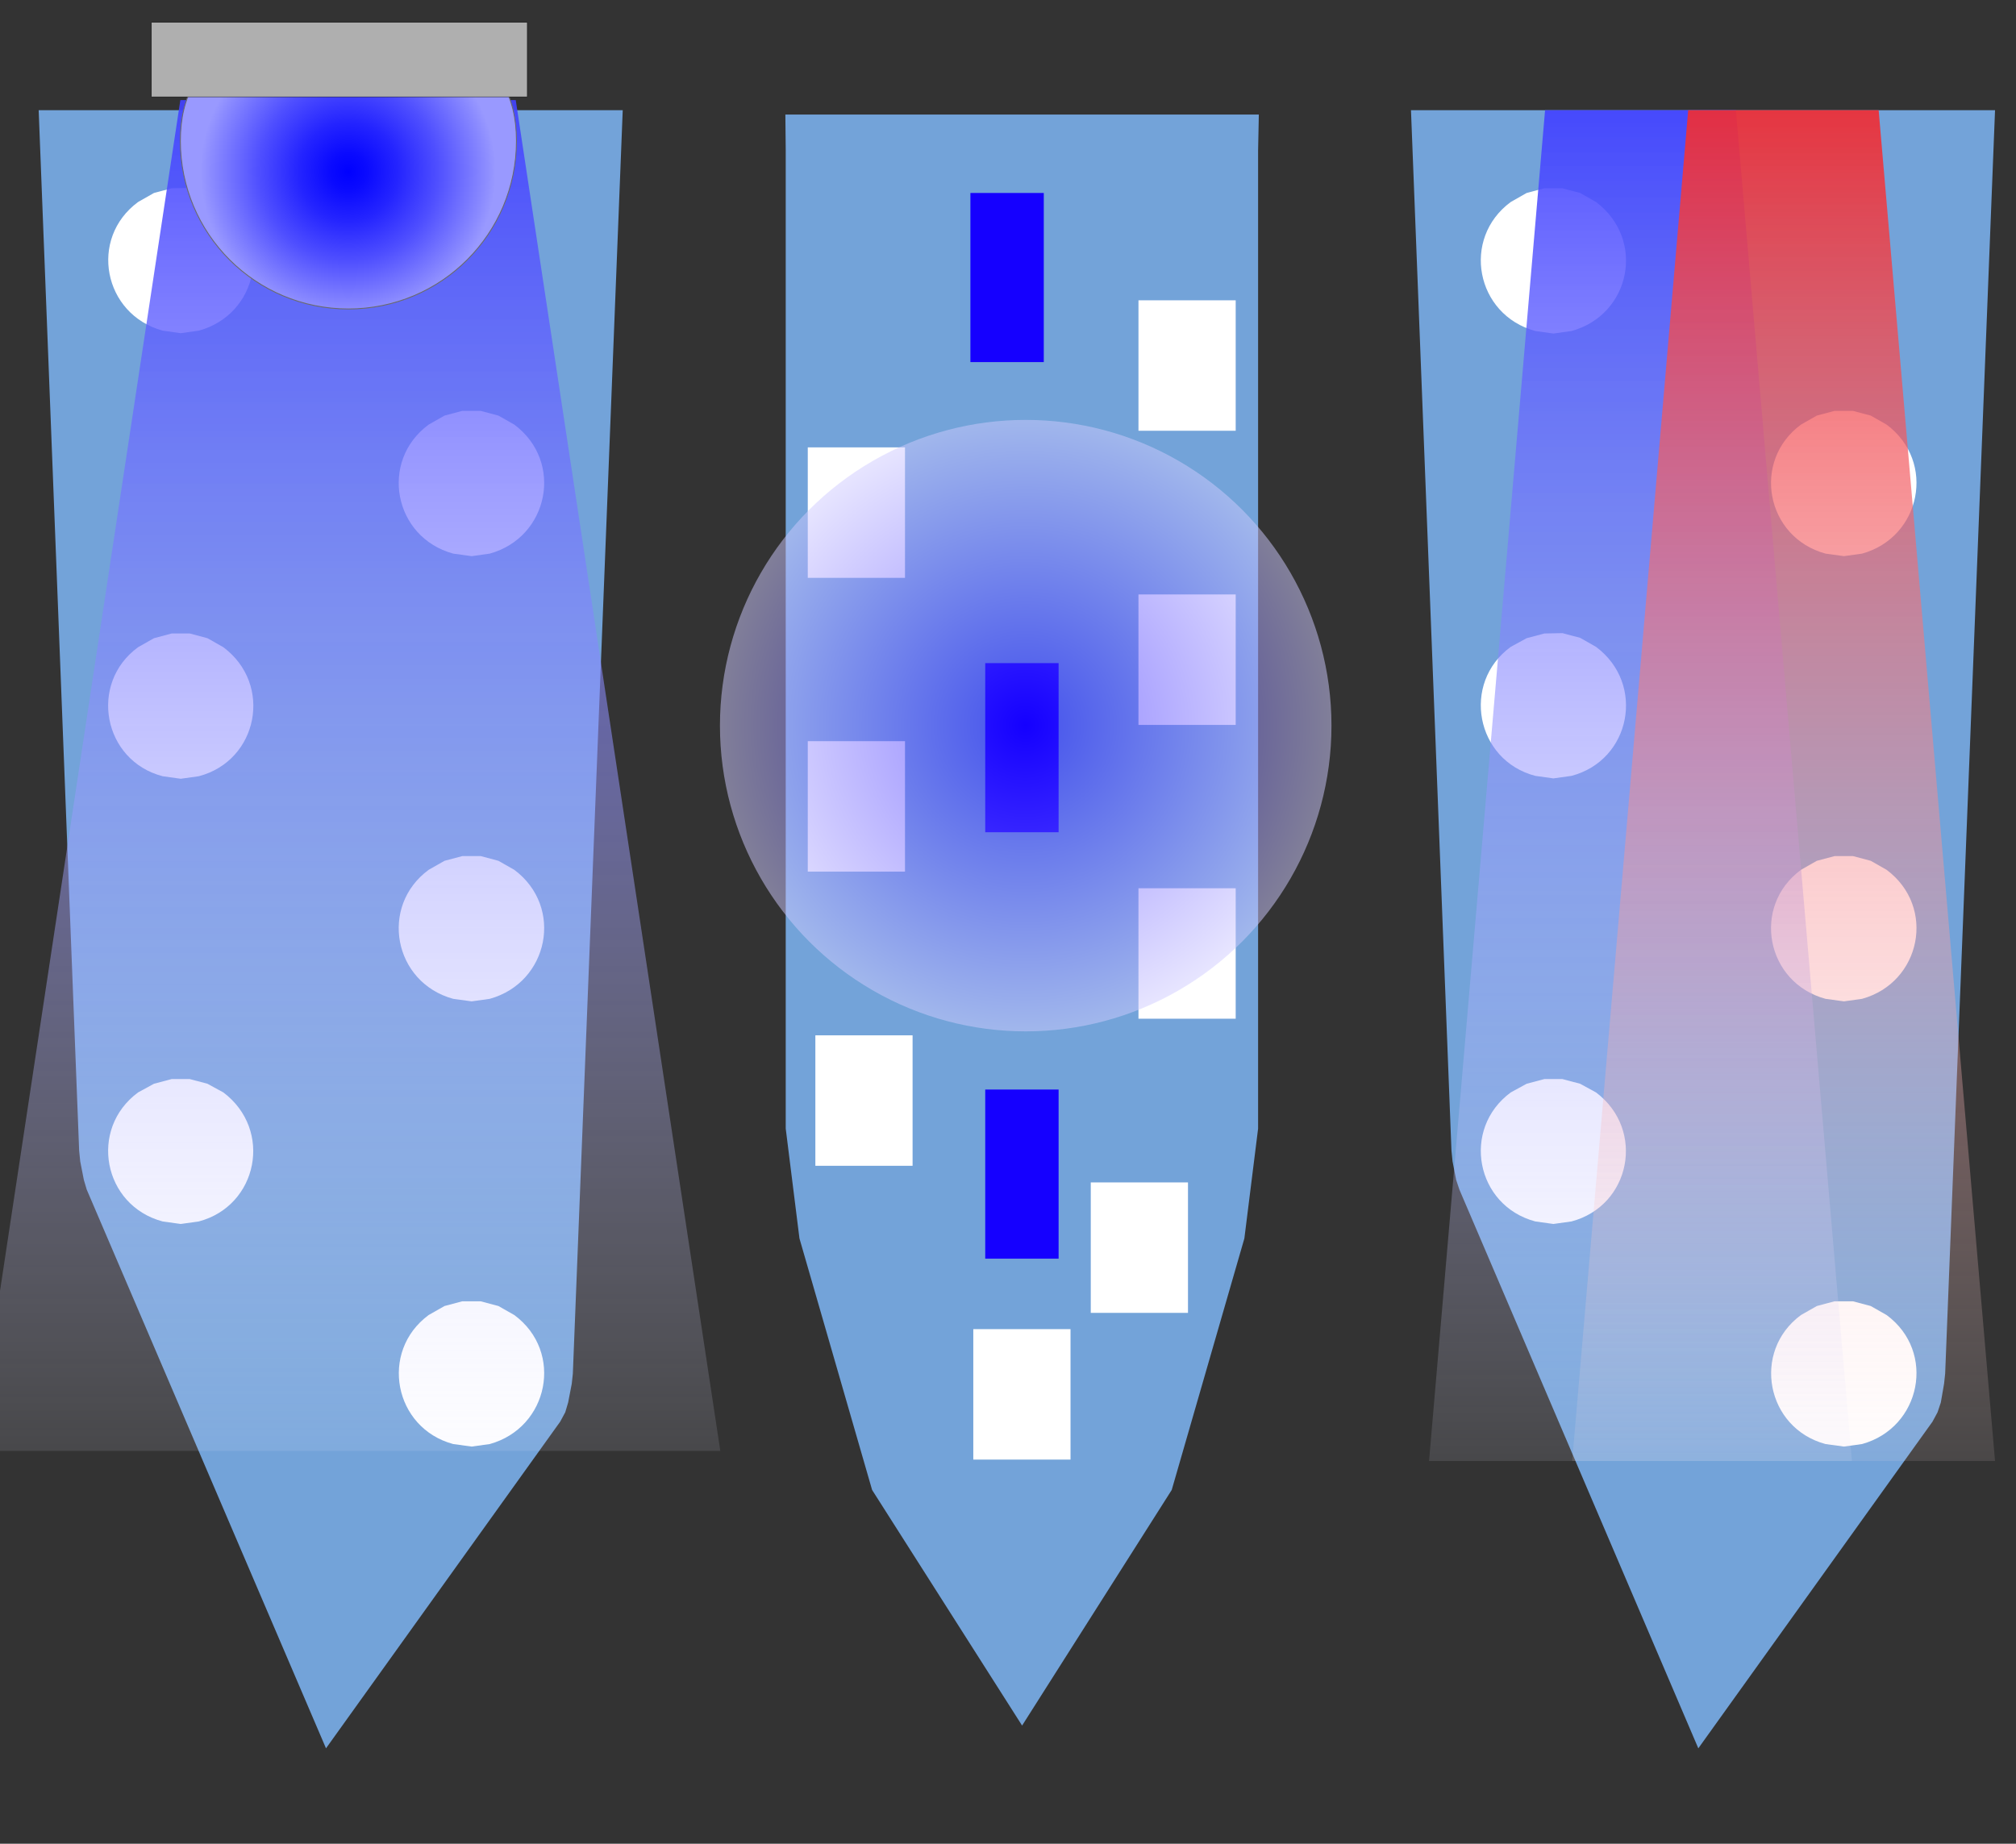 <?xml version="1.0" encoding="utf-8"?>
<!-- Generator: Adobe Illustrator 27.7.0, SVG Export Plug-In . SVG Version: 6.00 Build 0)  -->
<svg version="1.1" id="Layer_1" xmlns="http://www.w3.org/2000/svg" xmlns:xlink="http://www.w3.org/1999/xlink" x="0px" y="0px"
	 viewBox="0 0 557.8 510.2" style="enable-background:new 0 0 557.8 510.2;" xml:space="preserve">
<rect x="0" y="0" width="557.8" height="510.2" fill="#333333" stroke="none"/>
<style type="text/css">
	.st0{fill:#73A3D9;}
	.st1{fill:#FFFFFF;}
	.st2{fill:url(#SVGID_1_);}
	
		.st3{fill:url(#SVGID_00000002383423670109209370000003694470149380937623_);stroke:#6A6A6B;stroke-width:0.25;stroke-miterlimit:10;}
	.st4{fill:#AFAFAF;stroke:#000000;stroke-width:0.1;stroke-miterlimit:10;}
	.st5{fill:url(#SVGID_00000022558868998898096470000014768832427431248256_);}
	.st6{fill:url(#SVGID_00000075846619643458901850000000957803616046964376_);}
	.st7{fill-rule:evenodd;clip-rule:evenodd;fill:#73A3D9;}
	.st8{fill-rule:evenodd;clip-rule:evenodd;fill:#1500FF;}
	.st9{fill-rule:evenodd;clip-rule:evenodd;fill:#FFFFFF;stroke:#FFFFFF;stroke-width:13;stroke-miterlimit:10;}
	.st10{opacity:0.5;fill-rule:evenodd;clip-rule:evenodd;fill:url(#SVGID_00000075853999158881350040000012746645666063968912_);}
</style>
<g>
	<g>
		<polygon class="st0" points="172.3,30.5 158.5,380.1 158.2,382.9 157.2,388.1 156.4,390.8 155,393.4 90.2,483.8 24,329.2 
			23.2,326.5 22.2,321.4 21.9,318.4 10.7,30.5 		"/>
		<path class="st1" d="M127.9,360.1l-4.9,1.3l-4.4,2.5c-13.7,10.1-9.6,31.3,6.8,35.7l5.1,0.7l5-0.7c16.3-4.5,20.6-25.5,6.8-35.7
			l-4.4-2.5l-4.9-1.3"/>
		<path class="st1" d="M47.5,298.6l-4.9,1.3l-4.4,2.4c-13.7,10.1-9.7,31.3,6.8,35.7l5,0.7l5-0.7c16.3-4.3,20.6-25.3,6.8-35.7
			l-4.4-2.4l-4.9-1.3"/>
		<path class="st1" d="M127.9,236.9l-4.9,1.3l-4.4,2.5c-13.7,10.1-9.7,31.2,6.8,35.7l5.1,0.7l5-0.7c16.3-4.5,20.6-25.4,6.8-35.7
			l-4.4-2.5l-4.9-1.3"/>
		<path class="st1" d="M47.5,175.3l-4.9,1.3l-4.4,2.5c-13.7,10-9.7,31.4,6.8,35.7l5,0.7l5-0.7c16.4-4.3,20.6-25.4,6.8-35.7l-4.4-2.5
			l-4.9-1.3"/>
		<path class="st1" d="M47.5,52.1l-4.9,1.3l-4.4,2.5C24.5,66,28.6,87,45,91.5l5,0.7l5-0.7c16.4-4.5,20.6-25.3,6.8-35.7l-4.4-2.5
			l-4.9-1.3"/>
		<path class="st1" d="M127.9,113.7L123,115l-4.4,2.5c-13.7,10.1-9.7,31.2,6.8,35.7l5.1,0.7l5-0.7c16.3-4.5,20.6-25.4,6.8-35.7
			l-4.4-2.5l-4.9-1.3"/>
	</g>
</g>
<g>
	
		<linearGradient id="SVGID_1_" gradientUnits="userSpaceOnUse" x1="29.055" y1="439.395" x2="29.055" y2="-21.591" gradientTransform="matrix(1 0 0 1 67.214 15.044)">
		<stop  offset="0" style="stop-color:#FFFFFF;stop-opacity:0"/>
		<stop  offset="0.519" style="stop-color:#9797FF;stop-opacity:0.519"/>
		<stop  offset="1" style="stop-color:#3333FF"/>
	</linearGradient>
	<polygon class="st2" points="199.3,401.5 -6.7,401.5 49.9,27.7 142.7,27.7 	"/>
	
		<radialGradient id="SVGID_00000034770630900839785040000004301670546797760934_" cx="-143.841" cy="-178.525" r="57.804" gradientTransform="matrix(0.735 0 0 0.735 202.066 178.681)" gradientUnits="userSpaceOnUse">
		<stop  offset="0" style="stop-color:#0000FF"/>
		<stop  offset="0.12" style="stop-color:#0A0AFF"/>
		<stop  offset="0.323" style="stop-color:#2424FF"/>
		<stop  offset="0.583" style="stop-color:#4F4FFF"/>
		<stop  offset="0.888" style="stop-color:#8A8AFF"/>
		<stop  offset="0.961" style="stop-color:#9999FF"/>
	</radialGradient>
	
		<path style="fill:url(#SVGID_00000034770630900839785040000004301670546797760934_);stroke:#6A6A6B;stroke-width:0.25;stroke-miterlimit:10;" d="
		M142.9,39c0,25.7-20.8,46.5-46.5,46.5c-25.7,0-46.5-20.8-46.5-46.5S70.7,9.4,96.3,9.4C122,9.4,142.9,13.3,142.9,39z"/>
	<rect x="41.9" y="6.2" class="st4" width="104" height="20.6"/>
</g>
<g>
	<g>
		<polygon class="st0" points="552,30.5 538.2,380.1 537.9,382.9 537,388.1 536.1,390.8 534.7,393.4 469.9,483.8 403.8,329.2 
			402.9,326.5 401.9,321.4 401.6,318.4 390.4,30.5 		"/>
		<path class="st1" d="M507.6,360.1l-4.9,1.3l-4.4,2.5c-13.7,10.1-9.6,31.3,6.8,35.7l5.1,0.7l5-0.7c16.3-4.5,20.6-25.5,6.8-35.7
			l-4.4-2.5l-4.9-1.3"/>
		<path class="st1" d="M427.3,298.6l-4.9,1.3l-4.4,2.4c-13.7,10.1-9.7,31.3,6.8,35.7l5,0.7l5-0.7c16.3-4.3,20.6-25.3,6.8-35.7
			l-4.4-2.4l-4.9-1.3"/>
		<path class="st1" d="M507.6,236.9l-4.9,1.3l-4.4,2.5c-13.7,10.1-9.7,31.2,6.8,35.7l5.1,0.7l5-0.7c16.3-4.5,20.6-25.4,6.8-35.7
			l-4.4-2.5l-4.9-1.3"/>
		<path class="st1" d="M427.3,175.3l-4.9,1.3L418,179c-13.7,10-9.7,31.4,6.8,35.7l5,0.7l5-0.7c16.4-4.3,20.6-25.4,6.8-35.7l-4.4-2.5
			l-4.9-1.3"/>
		<path class="st1" d="M427.3,52.1l-4.9,1.3l-4.4,2.5c-13.7,10.1-9.7,31.2,6.8,35.7l5,0.7l5-0.7c16.4-4.5,20.6-25.3,6.8-35.7
			l-4.4-2.5l-4.9-1.3"/>
		<path class="st1" d="M507.6,113.7l-4.9,1.3l-4.4,2.5c-13.7,10.1-9.7,31.2,6.8,35.7l5.1,0.7l5-0.7c16.3-4.5,20.6-25.4,6.8-35.7
			l-4.4-2.5l-4.9-1.3"/>
	</g>
</g>
<g>
	
		<linearGradient id="SVGID_00000134939743797226791110000009817750899839311779_" gradientUnits="userSpaceOnUse" x1="386.683" y1="442.172" x2="386.683" y2="-18.814" gradientTransform="matrix(1 0 0 1 67.214 15.044)">
		<stop  offset="0" style="stop-color:#FFFFFF;stop-opacity:0"/>
		<stop  offset="0.519" style="stop-color:#9797FF;stop-opacity:0.519"/>
		<stop  offset="1" style="stop-color:#3333FF"/>
	</linearGradient>
	<polygon style="fill:url(#SVGID_00000134939743797226791110000009817750899839311779_);" points="512.4,404.3 395.4,404.3 
		427.5,30.5 480.3,30.5 	"/>
</g>
<g>
	
		<linearGradient id="SVGID_00000101809882640543048360000012607652538032708796_" gradientUnits="userSpaceOnUse" x1="426.269" y1="442.172" x2="426.269" y2="-18.814" gradientTransform="matrix(1 0 0 1 67.214 15.044)">
		<stop  offset="0" style="stop-color:#FFFFFF;stop-opacity:0"/>
		<stop  offset="0.474" style="stop-color:#F79599;stop-opacity:0.474"/>
		<stop  offset="1" style="stop-color:#ED1C24"/>
	</linearGradient>
	<polygon style="fill:url(#SVGID_00000101809882640543048360000012607652538032708796_);" points="552,404.3 435,404.3 467.1,30.5 
		519.8,30.5 	"/>
</g>
<g>
	<g>
		<g>
			<g>
				<polygon class="st7" points="348.3,31.7 348.1,41.6 348.1,312.3 344.3,342.7 324.2,412.3 282.8,477.5 241.3,412.3 221.2,342.7 
					217.4,312.3 217.4,41.6 217.3,31.7 				"/>
			</g>
		</g>
		<rect x="272.6" y="301.5" class="st8" width="20.3" height="46.8"/>
		<rect x="272.6" y="183.5" class="st8" width="20.3" height="46.8"/>
		<rect x="268.5" y="53.4" class="st8" width="20.3" height="46.8"/>
		<rect x="308.3" y="333.7" class="st9" width="13.9" height="23.1"/>
		<rect x="321.5" y="89.6" class="st9" width="13.9" height="23.1"/>
		<rect x="321.5" y="252.3" class="st9" width="13.9" height="23.1"/>
		<rect x="232.1" y="293" class="st9" width="13.9" height="23.1"/>
		<rect x="230" y="211.6" class="st9" width="13.9" height="23.1"/>
		<rect x="321.5" y="171" class="st9" width="13.9" height="23.1"/>
		<rect x="230" y="130.3" class="st9" width="13.9" height="23.1"/>
		<rect x="275.8" y="374.3" class="st9" width="13.9" height="23.1"/>
	</g>
	
		<radialGradient id="SVGID_00000023238756080551590190000005128546741253341074_" cx="280.248" cy="192.563" r="109.175" gradientTransform="matrix(0.971 0 0 0.971 11.577 13.746)" gradientUnits="userSpaceOnUse">
		<stop  offset="0" style="stop-color:#1500FF"/>
		<stop  offset="1" style="stop-color:#FFFFFF"/>
	</radialGradient>
	
		<circle style="opacity:0.5;fill-rule:evenodd;clip-rule:evenodd;fill:url(#SVGID_00000023238756080551590190000005128546741253341074_);" cx="283.8" cy="200.8" r="84.6"/>
</g>
</svg>
